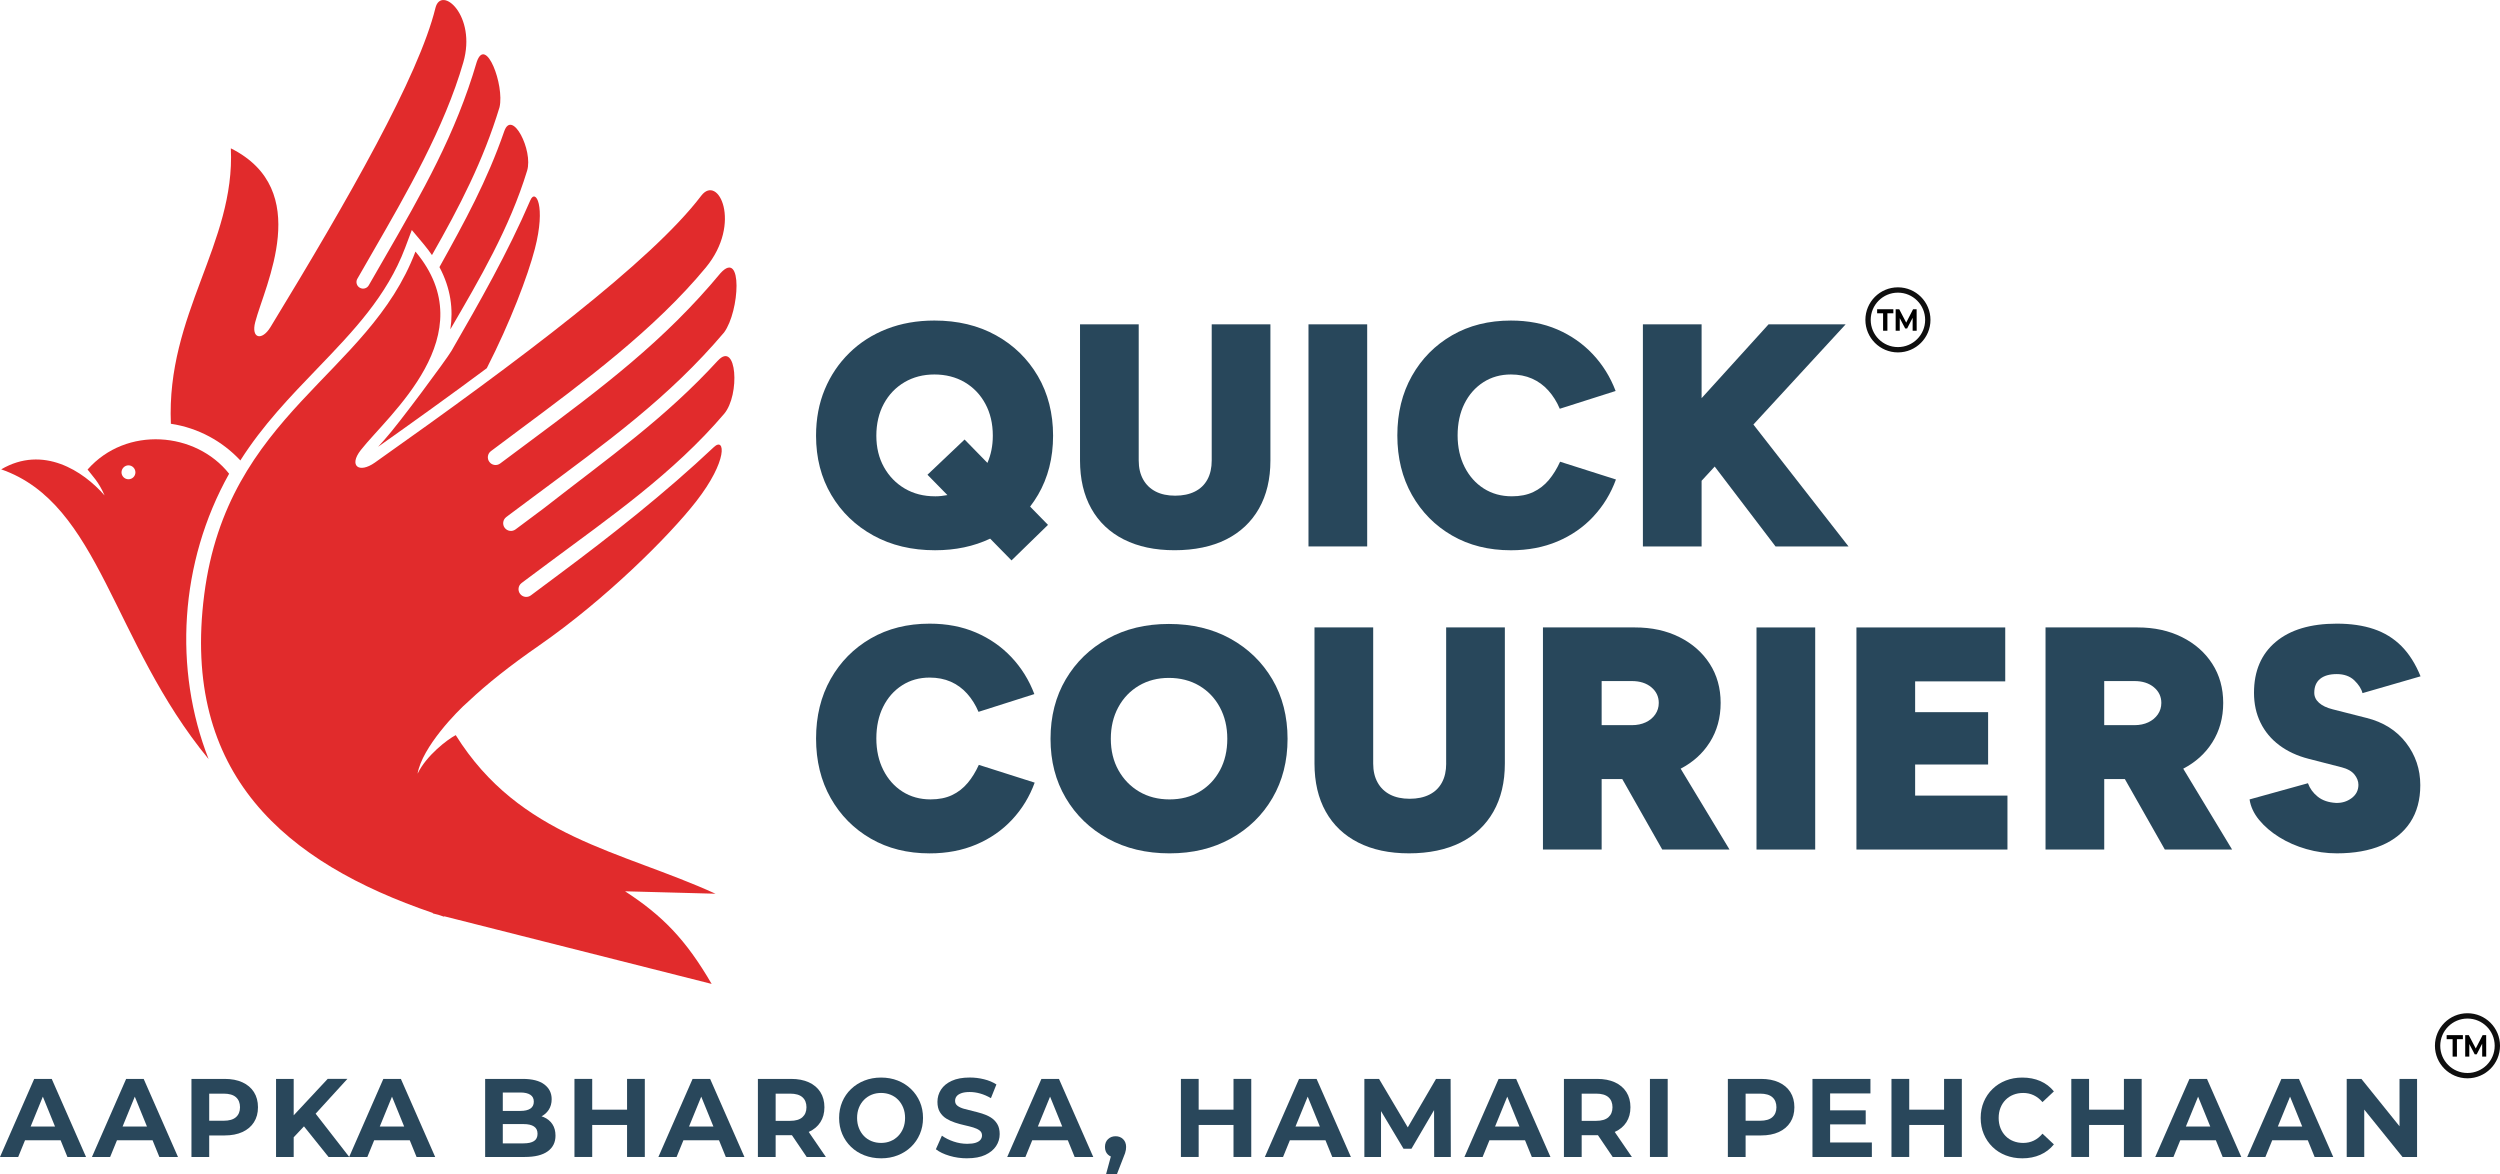 <?xml version="1.0" encoding="UTF-8"?>
<svg id="Layer_2" data-name="Layer 2" xmlns="http://www.w3.org/2000/svg" viewBox="0 0 1409.72 662.09">
  <defs>
    <style>
      .cls-1 {
        fill: #28475b;
      }

      .cls-2 {
        fill: #e12b2c;
      }

      .cls-3 {
        fill: none;
        stroke: #0f0f0f;
        stroke-miterlimit: 10;
        stroke-width: 3px;
      }

      .cls-4 {
        fill: #29475b;
      }
    </style>
  </defs>
  <g id="Layer_1-2" data-name="Layer 1">
    <g>
      <g>
        <path class="cls-4" d="M0,652.4l19.28-44.02h9.89l19.34,44.02h-10.5l-15.82-38.86h3.95l-15.88,38.86H0ZM9.64,642.97l2.66-7.74h22.25l2.72,7.74H9.64Z"/>
        <path class="cls-4" d="M51.85,652.4l19.28-44.02h9.89l19.34,44.02h-10.5l-15.82-38.86h3.95l-15.88,38.86h-10.26ZM61.49,642.97l2.66-7.74h22.25l2.72,7.74h-27.62Z"/>
        <path class="cls-4" d="M107.96,652.4v-44.02h18.72c3.87,0,7.21.64,10.01,1.92,2.8,1.28,4.96,3.11,6.49,5.5,1.52,2.39,2.29,5.24,2.29,8.55s-.76,6.1-2.29,8.49c-1.52,2.39-3.69,4.22-6.49,5.5-2.8,1.28-6.14,1.92-10.01,1.92h-13.16l4.45-4.59v16.73h-10.01ZM117.97,636.81l-4.45-4.84h12.61c3.09,0,5.4-.67,6.92-2.01,1.52-1.34,2.29-3.21,2.29-5.6s-.76-4.32-2.29-5.66c-1.52-1.34-3.83-2.01-6.92-2.01h-12.61l4.45-4.84v24.97Z"/>
        <path class="cls-4" d="M155.66,652.4v-44.02h9.95v44.02h-9.95ZM164.62,642.34l-.56-11.76,20.7-22.2h11.12l-18.66,20.44-5.56,6.04-7.04,7.48ZM185.26,652.4l-15.39-19.18,6.55-7.23,20.52,26.41h-11.68Z"/>
        <path class="cls-4" d="M196.88,652.4l19.28-44.02h9.89l19.34,44.02h-10.5l-15.82-38.86h3.95l-15.88,38.86h-10.26ZM206.52,642.97l2.66-7.74h22.25l2.72,7.74h-27.62Z"/>
        <path class="cls-4" d="M273.57,652.4v-44.02h21.13c5.44,0,9.53,1.05,12.27,3.14,2.74,2.1,4.11,4.86,4.11,8.3,0,2.31-.56,4.31-1.67,6.01-1.11,1.7-2.64,3.01-4.57,3.93-1.94.92-4.16,1.38-6.67,1.38l1.17-2.58c2.72,0,5.13.45,7.23,1.35,2.1.9,3.74,2.23,4.91,3.99,1.17,1.76,1.76,3.92,1.76,6.48,0,3.77-1.46,6.72-4.39,8.84-2.93,2.12-7.23,3.18-12.92,3.18h-22.37ZM283.52,644.73h11.68c2.6,0,4.56-.43,5.9-1.29,1.34-.86,2.01-2.23,2.01-4.12s-.67-3.22-2.01-4.12c-1.34-.9-3.31-1.35-5.9-1.35h-12.42v-7.42h10.69c2.43,0,4.29-.43,5.59-1.29,1.3-.86,1.95-2.17,1.95-3.93s-.65-3.01-1.95-3.87c-1.3-.86-3.16-1.29-5.59-1.29h-9.95v28.68Z"/>
        <path class="cls-4" d="M333.94,652.4h-10.01v-44.02h10.01v44.02ZM354.33,634.35h-21.13v-8.62h21.13v8.62ZM353.59,608.38h10.01v44.02h-10.01v-44.02Z"/>
        <path class="cls-4" d="M371.26,652.4l19.28-44.02h9.89l19.34,44.02h-10.5l-15.82-38.86h3.95l-15.88,38.86h-10.26ZM380.9,642.97l2.66-7.74h22.25l2.72,7.74h-27.62Z"/>
        <path class="cls-4" d="M427.37,652.4v-44.02h18.72c3.87,0,7.21.64,10.01,1.92,2.8,1.28,4.96,3.11,6.49,5.5,1.52,2.39,2.29,5.24,2.29,8.55s-.76,6.09-2.29,8.46c-1.52,2.37-3.69,4.18-6.49,5.44-2.8,1.26-6.14,1.89-10.01,1.89h-13.16l4.45-4.46v16.73h-10.01ZM437.38,636.81l-4.45-4.78h12.61c3.09,0,5.4-.68,6.92-2.04,1.52-1.36,2.29-3.24,2.29-5.63s-.76-4.32-2.29-5.66c-1.52-1.34-3.83-2.01-6.92-2.01h-12.61l4.45-4.84v24.97ZM454.87,652.4l-10.81-15.97h10.69l10.94,15.97h-10.81Z"/>
        <path class="cls-4" d="M496.89,653.16c-3.42,0-6.58-.57-9.49-1.7s-5.42-2.72-7.54-4.78c-2.12-2.05-3.77-4.47-4.94-7.23-1.17-2.77-1.76-5.79-1.76-9.06s.59-6.29,1.76-9.06c1.17-2.77,2.83-5.18,4.97-7.23,2.14-2.05,4.66-3.65,7.54-4.78,2.88-1.13,6.01-1.7,9.39-1.7s6.56.57,9.42,1.7c2.86,1.13,5.35,2.73,7.48,4.78,2.12,2.05,3.78,4.46,4.97,7.2,1.19,2.75,1.79,5.78,1.79,9.09s-.6,6.3-1.79,9.09c-1.2,2.79-2.85,5.2-4.97,7.23-2.12,2.03-4.61,3.62-7.48,4.75-2.86,1.13-5.98,1.7-9.36,1.7ZM496.83,644.48c1.94,0,3.72-.33,5.35-1.01,1.63-.67,3.06-1.63,4.29-2.89s2.19-2.75,2.87-4.47c.68-1.72,1.02-3.63,1.02-5.72s-.34-4-1.02-5.72c-.68-1.72-1.63-3.21-2.84-4.47-1.22-1.26-2.65-2.22-4.29-2.89-1.65-.67-3.44-1.01-5.38-1.01s-3.72.34-5.35,1.01c-1.63.67-3.06,1.63-4.29,2.89s-2.19,2.75-2.87,4.47c-.68,1.72-1.02,3.63-1.02,5.72s.34,3.95,1.02,5.69c.68,1.74,1.63,3.24,2.84,4.5,1.21,1.26,2.65,2.22,4.29,2.89,1.65.67,3.44,1.01,5.38,1.01Z"/>
        <path class="cls-4" d="M545.34,653.16c-3.46,0-6.78-.47-9.95-1.42-3.17-.94-5.73-2.17-7.66-3.68l3.4-7.67c1.85,1.34,4.05,2.44,6.58,3.3,2.53.86,5.1,1.29,7.69,1.29,1.98,0,3.57-.2,4.79-.6,1.21-.4,2.11-.95,2.69-1.67.58-.71.87-1.53.87-2.45,0-1.17-.45-2.11-1.36-2.8-.91-.69-2.1-1.26-3.58-1.7-1.48-.44-3.12-.86-4.91-1.26-1.79-.4-3.58-.89-5.38-1.48-1.79-.59-3.43-1.34-4.91-2.26-1.48-.92-2.69-2.14-3.61-3.65s-1.39-3.44-1.39-5.79c0-2.52.67-4.81,2.01-6.89,1.34-2.08,3.36-3.73,6.06-4.97,2.7-1.24,6.09-1.86,10.17-1.86,2.72,0,5.4.33,8.03.98,2.64.65,4.96,1.62,6.98,2.92l-3.09,7.73c-2.02-1.17-4.04-2.04-6.06-2.61-2.02-.57-4-.85-5.93-.85s-3.52.23-4.76.69c-1.24.46-2.12,1.06-2.66,1.79-.54.73-.8,1.58-.8,2.55,0,1.13.45,2.04,1.36,2.74.91.69,2.1,1.25,3.58,1.67,1.48.42,3.12.84,4.91,1.26,1.79.42,3.58.9,5.38,1.45,1.79.55,3.43,1.28,4.91,2.2,1.48.92,2.69,2.14,3.62,3.65.93,1.51,1.39,3.42,1.39,5.72,0,2.47-.68,4.74-2.04,6.79-1.36,2.05-3.39,3.71-6.09,4.97-2.7,1.26-6.11,1.89-10.23,1.89Z"/>
        <path class="cls-4" d="M567.96,652.4l19.28-44.02h9.89l19.34,44.02h-10.5l-15.82-38.86h3.95l-15.88,38.86h-10.26ZM577.6,642.97l2.66-7.74h22.25l2.72,7.74h-27.62Z"/>
        <path class="cls-4" d="M623.7,662.09l4.08-15.09,1.36,5.66c-1.77,0-3.22-.52-4.36-1.57-1.13-1.05-1.7-2.49-1.7-4.34s.58-3.31,1.73-4.4c1.15-1.09,2.57-1.64,4.26-1.64s3.15.56,4.26,1.67c1.11,1.11,1.67,2.57,1.67,4.37,0,.55-.04,1.08-.12,1.6-.08.52-.24,1.15-.46,1.89-.23.73-.59,1.67-1.08,2.8l-3.52,9.06h-6.12Z"/>
        <path class="cls-4" d="M675.91,652.4h-10.01v-44.02h10.01v44.02ZM696.31,634.35h-21.13v-8.62h21.13v8.62ZM695.56,608.38h10.01v44.02h-10.01v-44.02Z"/>
        <path class="cls-4" d="M713.24,652.4l19.28-44.02h9.89l19.34,44.02h-10.5l-15.82-38.86h3.95l-15.88,38.86h-10.26ZM722.88,642.97l2.66-7.74h22.25l2.72,7.74h-27.62Z"/>
        <path class="cls-4" d="M769.35,652.4v-44.02h8.28l18.41,31.07h-4.39l18.11-31.07h8.22l.12,44.02h-9.39l-.06-29.37h1.73l-14.46,24.71h-4.51l-14.77-24.71h2.1v29.37h-9.39Z"/>
        <path class="cls-4" d="M825.77,652.4l19.28-44.02h9.89l19.34,44.02h-10.5l-15.82-38.86h3.95l-15.88,38.86h-10.26ZM835.41,642.97l2.66-7.74h22.25l2.72,7.74h-27.62Z"/>
        <path class="cls-4" d="M881.88,652.4v-44.02h18.72c3.87,0,7.21.64,10.01,1.92,2.8,1.28,4.96,3.11,6.49,5.5,1.52,2.39,2.29,5.24,2.29,8.55s-.76,6.09-2.29,8.46c-1.52,2.37-3.69,4.18-6.49,5.44-2.8,1.26-6.14,1.89-10.01,1.89h-13.16l4.45-4.46v16.73h-10.01ZM891.89,636.81l-4.45-4.78h12.61c3.09,0,5.4-.68,6.92-2.04,1.52-1.36,2.29-3.24,2.29-5.63s-.76-4.32-2.29-5.66c-1.52-1.34-3.83-2.01-6.92-2.01h-12.61l4.45-4.84v24.97ZM909.37,652.4l-10.81-15.97h10.69l10.94,15.97h-10.81Z"/>
        <path class="cls-4" d="M930.38,652.4v-44.02h10.01v44.02h-10.01Z"/>
        <path class="cls-4" d="M974.32,652.4v-44.02h18.72c3.87,0,7.21.64,10.01,1.92,2.8,1.28,4.96,3.11,6.49,5.5,1.52,2.39,2.29,5.24,2.29,8.55s-.76,6.1-2.29,8.49c-1.52,2.39-3.69,4.22-6.49,5.5-2.8,1.28-6.14,1.92-10.01,1.92h-13.16l4.45-4.59v16.73h-10.01ZM984.33,636.81l-4.45-4.84h12.61c3.09,0,5.4-.67,6.92-2.01,1.52-1.34,2.29-3.21,2.29-5.6s-.76-4.32-2.29-5.66c-1.52-1.34-3.83-2.01-6.92-2.01h-12.61l4.45-4.84v24.97Z"/>
        <path class="cls-4" d="M1031.98,644.23h23.54v8.18h-33.49v-44.02h32.69v8.18h-22.74v27.67ZM1031.23,626.11h20.82v7.92h-20.82v-7.92Z"/>
        <path class="cls-4" d="M1076.59,652.4h-10.01v-44.02h10.01v44.02ZM1096.98,634.35h-21.13v-8.62h21.13v8.62ZM1096.24,608.38h10.01v44.02h-10.01v-44.02Z"/>
        <path class="cls-4" d="M1140.3,653.16c-3.34,0-6.44-.56-9.3-1.67-2.86-1.11-5.35-2.69-7.45-4.75-2.1-2.05-3.74-4.46-4.91-7.23-1.17-2.77-1.76-5.81-1.76-9.12s.59-6.35,1.76-9.12c1.17-2.77,2.82-5.18,4.94-7.23,2.12-2.05,4.6-3.64,7.45-4.75,2.84-1.11,5.95-1.67,9.33-1.67,3.75,0,7.14.66,10.17,1.98,3.03,1.32,5.57,3.26,7.63,5.82l-6.43,6.04c-1.48-1.72-3.13-3.01-4.94-3.87-1.81-.86-3.79-1.29-5.93-1.29-2.02,0-3.87.34-5.56,1.01-1.69.67-3.15,1.63-4.39,2.89s-2.19,2.75-2.87,4.47c-.68,1.72-1.02,3.63-1.02,5.72s.34,4,1.02,5.72c.68,1.72,1.64,3.21,2.87,4.47s2.7,2.22,4.39,2.89c1.69.67,3.54,1.01,5.56,1.01,2.14,0,4.12-.43,5.93-1.29,1.81-.86,3.46-2.17,4.94-3.93l6.43,6.04c-2.06,2.56-4.6,4.51-7.63,5.85-3.03,1.34-6.44,2.01-10.23,2.01Z"/>
        <path class="cls-4" d="M1178,652.4h-10.01v-44.02h10.01v44.02ZM1198.39,634.35h-21.13v-8.62h21.13v8.62ZM1197.65,608.38h10.01v44.02h-10.01v-44.02Z"/>
        <path class="cls-4" d="M1215.32,652.4l19.28-44.02h9.89l19.34,44.02h-10.5l-15.82-38.86h3.95l-15.88,38.86h-10.26ZM1224.96,642.97l2.66-7.74h22.25l2.72,7.74h-27.62Z"/>
        <path class="cls-4" d="M1267.17,652.4l19.28-44.02h9.89l19.34,44.02h-10.5l-15.82-38.86h3.95l-15.88,38.86h-10.26ZM1276.81,642.97l2.66-7.74h22.25l2.72,7.74h-27.62Z"/>
        <path class="cls-4" d="M1323.28,652.4v-44.02h8.28l25.52,31.7h-4.02v-31.7h9.89v44.02h-8.22l-25.58-31.7h4.02v31.7h-9.89Z"/>
      </g>
      <g>
        <path class="cls-2" d="M129.19,267.12c-18.71-23.67-57.91-27.15-79.81-2.35,2.49,3.36,6.25,6.79,9.59,14.6-12.07-13.87-34.73-28.55-58.29-14.71,55.84,19.44,62.3,97.02,116.95,163.39-19.81-50.52-16.54-110.74,11.57-160.93ZM72.44,270.25c-2.17,0-3.92-1.76-3.92-3.89s1.76-3.96,3.92-3.96,3.92,1.79,3.92,3.96-1.76,3.89-3.92,3.89Z"/>
        <path class="cls-2" d="M253.94,185.72c16.44-28.22,33.43-57.15,43.29-89.45,3.5-11.43-8.47-34.95-12.89-22.26-9.75,28.1-22.16,50.74-36.54,76.6,6.45,12.08,7.85,23.91,6.15,35.11Z"/>
        <path class="cls-2" d="M96.37,238.96c15.55,2.34,29.12,9.93,39.16,20.68,12.66-19.94,28.15-35.99,43.37-51.8,20.17-20.97,39.24-40.78,49.57-68.16l3.75-9.98,6.85,8.17c1.67,2.01,3.14,3.98,4.51,5.97,15.62-27.44,28.9-53.07,38.11-83.41,2.82-12.41-7.7-40.43-12.84-25.56-11.95,40.78-30.27,72.9-52.6,111.58-2.73,4.72-5.43,9.43-8.31,14.44-1,1.78-3.28,2.39-5.05,1.36-1.78-.97-2.4-3.28-1.4-5.02,2.57-4.48,5.43-9.47,8.32-14.47,19.56-33.92,40.76-70.62,51.44-107.55,7.66-26.45-12.48-43.86-15.71-30.71-9.46,38.45-48.67,107.15-93.02,179.96-4.85,7.94-11.04,6.47-8.6-2.84,5.46-20.83,33.05-74.56-13.75-97.98,2.55,53.77-36.47,93.35-33.81,155.34Z"/>
        <path class="cls-2" d="M217,247.73c-1.34,1.49-2.61,2.91-3.79,4.21,20.51-14.52,41.32-29.45,61.28-44.31,13.25-25.94,23.12-51.97,27.1-67.27,6.36-24.42.4-34.22-2.51-27.49-12.76,29.65-28.77,57.71-44.47,84.94-2.73,4.72-29.92,41.42-37.62,49.92Z"/>
        <path class="cls-2" d="M404.79,203.35c-29.99,32.69-60.49,53.89-98.4,83.47-5.15,3.82-10.25,7.61-15.67,11.69-1.93,1.46-4.66,1.06-6.11-.86-1.45-1.92-1.05-4.63.87-6.11,4.85-3.64,10.25-7.63,15.71-11.71,41.1-30.55,75.95-55.58,107.11-92.36,8.82-12.06,10.55-47.11-1.95-33.52-31.85,38.37-66.55,64.44-108.63,95.72-5.15,3.81-10.24,7.58-15.67,11.68-1.92,1.44-4.65,1.06-6.08-.87-1.46-1.89-1.06-4.67.84-6.08,4.85-3.64,10.25-7.67,15.71-11.74,36.87-27.4,76.79-57.06,105.51-91.84,20.57-24.93,6.98-53.07-2.64-40.42-28.08,37.02-102.31,92.72-184.02,150.46-8.94,6.3-14.89,1.84-7.92-7.07,15.56-19.87,70.31-64.82,30.82-111.93-26.35,69.83-105.99,91.28-119.1,193.39-13.04,101.46,45.79,151.18,128.81,179.53.06.09.1.19.16.29l3.14.8c1.09.34,2.15.74,3.23,1.09-.03-.1-.07-.22-.13-.31l150.91,38.17c-14.65-25.18-27.8-38.55-48.83-52.23l51,1.37c-53.49-24.43-110.28-31.57-146.48-89.43-4.75,2.46-16.58,11.51-21.52,21.75,2.58-15.02,22.44-35.42,28.59-40.67,10.41-9.85,23.55-20.27,39.95-31.63,37.43-25.98,73.16-61.52,88.46-81.11,18.23-23.35,16.39-36.71,10.09-30.77-27.55,25.96-57.94,49.92-87.52,71.92-5.16,3.85-10.25,7.61-15.68,11.7-1.92,1.45-4.66,1.06-6.09-.87-1.45-1.92-1.06-4.65.86-6.11,4.85-3.63,10.25-7.64,15.71-11.7,33.93-25.21,69.97-50.19,98.49-83.67,9.09-10.73,7.17-41.63-3.54-29.99Z"/>
      </g>
      <g>
        <g>
          <path class="cls-1" d="M585.32,279.06c5.66-9.72,8.5-20.84,8.5-33.37s-2.86-23.85-8.59-33.63c-5.73-9.78-13.6-17.44-23.62-22.99-10.02-5.55-21.59-8.32-34.71-8.32-9.78,0-18.73,1.58-26.84,4.74-8.11,3.16-15.15,7.67-21.11,13.51-5.97,5.85-10.59,12.7-13.87,20.57-3.28,7.87-4.92,16.58-4.92,26.12,0,12.52,2.86,23.65,8.59,33.37,5.73,9.72,13.63,17.35,23.71,22.9,10.08,5.55,21.68,8.32,34.8,8.32,11.53,0,21.88-2.19,31.07-6.55l12.05,12.28,20.57-20.04-10.08-10.31c1.6-2.08,3.09-4.28,4.44-6.6ZM527.26,279.86c-6.44,0-12.14-1.46-17.09-4.38-4.95-2.92-8.86-6.95-11.72-12.08-2.86-5.13-4.29-11.03-4.29-17.71s1.4-12.79,4.21-17.98c2.8-5.19,6.68-9.24,11.63-12.17,4.95-2.92,10.59-4.38,16.91-4.38s12.14,1.46,17.09,4.38c4.95,2.92,8.83,6.98,11.63,12.17,2.8,5.19,4.21,11.18,4.21,17.98,0,5.68-1.05,10.77-3.04,15.33l-12.88-13.18-20.93,19.86,11.25,11.47c-2.22.42-4.52.7-6.96.7Z"/>
          <path class="cls-1" d="M633.72,304.19c7.99,4.05,17.53,6.08,28.62,6.08s21.02-2.03,29.07-6.08c8.05-4.05,14.22-9.87,18.52-17.44,4.29-7.57,6.44-16.61,6.44-27.11v-76.75h-33.1v76.75c0,4.18-.8,7.76-2.42,10.74-1.61,2.98-3.97,5.25-7.07,6.8-3.1,1.55-6.8,2.33-11.09,2.33s-7.96-.77-11-2.33c-3.04-1.55-5.4-3.82-7.07-6.8-1.67-2.98-2.51-6.56-2.51-10.74v-76.75h-33.1v76.75c0,10.5,2.12,19.53,6.35,27.11,4.23,7.58,10.35,13.39,18.34,17.44Z"/>
          <rect class="cls-1" x="737.84" y="182.89" width="33.1" height="125.24"/>
          <path class="cls-1" d="M898.51,291.22c5.61-6.02,9.84-12.97,12.7-20.84l-31.49-10.02c-1.79,3.94-3.91,7.37-6.35,10.29-2.45,2.92-5.37,5.19-8.77,6.8-3.4,1.61-7.43,2.41-12.08,2.41-5.97,0-11.24-1.46-15.83-4.38-4.59-2.92-8.2-6.98-10.82-12.17-2.62-5.19-3.94-11.12-3.94-17.8s1.28-12.76,3.85-17.89c2.56-5.13,6.11-9.15,10.65-12.08,4.53-2.92,9.72-4.38,15.56-4.38,4.41,0,8.38.78,11.9,2.33,3.52,1.55,6.59,3.79,9.21,6.71,2.62,2.92,4.77,6.35,6.44,10.29l31.49-10.02c-2.98-7.87-7.28-14.79-12.88-20.75-5.61-5.96-12.29-10.61-20.04-13.96-7.76-3.34-16.46-5.01-26.12-5.01-12.52,0-23.59,2.77-33.19,8.32-9.6,5.55-17.15,13.18-22.63,22.9-5.49,9.72-8.23,20.91-8.23,33.55s2.74,23.83,8.23,33.55c5.49,9.72,13.03,17.35,22.63,22.9,9.6,5.55,20.66,8.32,33.19,8.32,9.66,0,18.43-1.67,26.3-5.01,7.87-3.34,14.61-8.02,20.22-14.04Z"/>
          <polygon class="cls-1" points="1040.74 182.89 997.27 182.89 959.51 224.52 959.51 182.89 926.41 182.89 926.41 308.13 959.51 308.13 959.51 271.1 966.9 263.08 1001.2 308.13 1042.35 308.13 988.72 239.39 1040.74 182.89"/>
        </g>
        <g>
          <path class="cls-1" d="M545.6,441.56c-2.45,2.93-5.37,5.19-8.77,6.8-3.4,1.61-7.43,2.41-12.08,2.41-5.97,0-11.24-1.46-15.83-4.38-4.59-2.92-8.2-6.98-10.82-12.17-2.62-5.19-3.94-11.12-3.94-17.8s1.28-12.76,3.85-17.89c2.56-5.13,6.11-9.15,10.65-12.07,4.53-2.92,9.72-4.38,15.56-4.38,4.41,0,8.38.78,11.9,2.32,3.52,1.55,6.59,3.79,9.21,6.71,2.62,2.92,4.77,6.35,6.44,10.29l31.49-10.02c-2.98-7.87-7.28-14.79-12.88-20.75-5.61-5.96-12.29-10.61-20.04-13.95-7.76-3.34-16.46-5.01-26.12-5.01-12.52,0-23.59,2.77-33.19,8.32-9.6,5.55-17.15,13.18-22.63,22.9-5.49,9.72-8.23,20.91-8.23,33.55s2.74,23.83,8.23,33.55c5.49,9.72,13.03,17.35,22.63,22.9,9.6,5.55,20.66,8.32,33.19,8.32,9.66,0,18.43-1.67,26.3-5.01,7.87-3.34,14.61-8.02,20.22-14.04,5.61-6.02,9.84-12.97,12.7-20.84l-31.49-10.02c-1.79,3.94-3.91,7.37-6.35,10.29Z"/>
          <path class="cls-1" d="M693.83,360.16c-10.02-5.55-21.59-8.32-34.71-8.32s-24.51,2.77-34.53,8.32c-10.02,5.55-17.89,13.18-23.62,22.9-5.72,9.72-8.59,20.91-8.59,33.55s2.86,23.65,8.59,33.37c5.73,9.72,13.63,17.35,23.71,22.9,10.08,5.55,21.68,8.32,34.8,8.32s24.51-2.77,34.53-8.32c10.02-5.55,17.86-13.18,23.53-22.9,5.66-9.72,8.5-20.84,8.5-33.37s-2.86-23.82-8.59-33.55c-5.73-9.72-13.6-17.35-23.62-22.9ZM687.93,434.32c-2.75,5.13-6.56,9.16-11.45,12.08-4.89,2.93-10.56,4.38-17,4.38s-12.14-1.46-17.09-4.38c-4.95-2.92-8.86-6.95-11.72-12.08-2.86-5.13-4.29-11.03-4.29-17.71s1.4-12.61,4.21-17.8c2.8-5.19,6.68-9.24,11.63-12.17,4.95-2.92,10.59-4.38,16.91-4.38s12.14,1.46,17.09,4.38c4.95,2.93,8.83,6.98,11.63,12.17,2.8,5.19,4.21,11.12,4.21,17.8s-1.37,12.59-4.12,17.71Z"/>
          <path class="cls-1" d="M815.49,430.56c0,4.18-.8,7.75-2.42,10.73-1.61,2.98-3.97,5.25-7.07,6.8-3.1,1.55-6.8,2.33-11.09,2.33s-7.96-.78-11-2.33c-3.04-1.55-5.4-3.81-7.07-6.8-1.67-2.98-2.51-6.56-2.51-10.73v-76.76h-33.1v76.76c0,10.5,2.12,19.53,6.35,27.11,4.23,7.58,10.35,13.39,18.34,17.44,7.99,4.06,17.53,6.08,28.62,6.08s21.02-2.03,29.07-6.08c8.05-4.05,14.22-9.87,18.52-17.44,4.29-7.57,6.44-16.61,6.44-27.11v-76.76h-33.1v76.76Z"/>
          <path class="cls-1" d="M964.08,418.66c4.12-6.5,6.17-13.92,6.17-22.28s-2.06-15.71-6.17-22.09c-4.12-6.38-9.81-11.39-17.09-15.03-7.28-3.64-15.63-5.46-25.05-5.46h-51.89v125.24h33.1v-39.72h11.64l22.53,39.72h37.93l-27.55-45.59c6.92-3.61,12.4-8.51,16.37-14.79ZM903.16,384.04h17c4.53,0,8.2,1.16,11,3.49,2.8,2.33,4.2,5.28,4.2,8.86,0,2.39-.66,4.53-1.97,6.44-1.31,1.91-3.1,3.4-5.37,4.47-2.27,1.07-4.89,1.61-7.87,1.61h-17v-24.87Z"/>
          <rect class="cls-1" x="990.47" y="353.81" width="33.1" height="125.24"/>
          <polygon class="cls-1" points="1079.92 431.1 1121.07 431.1 1121.07 401.58 1079.92 401.58 1079.92 384.22 1130.73 384.22 1130.73 353.81 1046.82 353.81 1046.82 479.05 1131.98 479.05 1131.98 448.63 1079.92 448.63 1079.92 431.1"/>
          <path class="cls-1" d="M1247.47,418.66c4.12-6.5,6.17-13.92,6.17-22.28s-2.06-15.71-6.17-22.09c-4.11-6.38-9.81-11.39-17.09-15.03-7.28-3.64-15.63-5.46-25.05-5.46h-51.88v125.24h33.1v-39.72h11.64l22.53,39.72h37.93l-27.55-45.59c6.92-3.61,12.4-8.51,16.37-14.79ZM1186.55,384.04h17c4.53,0,8.2,1.16,11,3.49,2.8,2.33,4.2,5.28,4.2,8.86,0,2.39-.66,4.53-1.97,6.44-1.32,1.91-3.11,3.4-5.37,4.47-2.27,1.07-4.89,1.61-7.87,1.61h-17v-24.87Z"/>
          <path class="cls-1" d="M1334.33,404.8l-18.97-4.83c-3.34-.83-5.9-2.06-7.69-3.67-1.79-1.61-2.68-3.49-2.68-5.64,0-3.46,1.1-6.08,3.31-7.87,2.21-1.79,5.34-2.68,9.39-2.68s7.48,1.19,9.93,3.58c2.44,2.39,3.97,4.77,4.56,7.16l32.74-9.48c-2.86-7.04-6.47-12.73-10.82-17.09-4.36-4.35-9.54-7.54-15.57-9.57-6.03-2.03-12.97-3.04-20.84-3.04-14.79,0-26.27,3.43-34.44,10.29-8.17,6.86-12.25,16.43-12.25,28.71,0,6.2,1.22,11.81,3.67,16.82,2.44,5.01,5.96,9.24,10.56,12.7,4.59,3.46,10.11,6.03,16.55,7.69l18.79,4.83c3.22.84,5.57,2.18,7.07,4.03,1.49,1.85,2.24,3.79,2.24,5.81,0,3.1-1.28,5.61-3.85,7.52-2.57,1.91-5.52,2.8-8.86,2.68-4.18-.24-7.58-1.4-10.2-3.49-2.62-2.09-4.47-4.62-5.55-7.61l-32.92,9.13c.6,4.06,2.39,7.9,5.37,11.54,2.98,3.64,6.77,6.89,11.36,9.75,4.59,2.86,9.69,5.1,15.3,6.71,5.61,1.61,11.33,2.41,17.18,2.41,9.78,0,18.19-1.49,25.23-4.47,7.04-2.98,12.43-7.34,16.19-13.06,3.76-5.73,5.64-12.7,5.64-20.93,0-8.95-2.68-16.91-8.05-23.89-5.37-6.98-12.82-11.66-22.36-14.04Z"/>
        </g>
      </g>
      <g id="TM">
        <circle class="cls-3" cx="1391.38" cy="589.7" r="16.85"/>
        <g>
          <path d="M1383,595.81v-9.83h-3.36v-2.28h9.15v2.28h-3.36v9.83h-2.43Z"/>
          <path d="M1390.1,595.81v-12.11h2.01l4.47,8.55h-1.06l4.4-8.55h2l.03,12.11h-2.28v-8.08s.41,0,.41,0l-3.51,6.8h-1.1l-3.58-6.8h.51v8.08h-2.28Z"/>
        </g>
      </g>
      <g id="TM-2" data-name="TM">
        <circle class="cls-3" cx="1070.22" cy="180.37" r="16.85"/>
        <g>
          <path d="M1061.85,186.49v-9.83h-3.36v-2.28h9.15v2.28h-3.36v9.83h-2.43Z"/>
          <path d="M1068.94,186.49v-12.11h2.01l4.47,8.55h-1.06l4.4-8.55h2l.03,12.11h-2.28v-8.08s.41,0,.41,0l-3.51,6.8h-1.1l-3.58-6.8h.51v8.08h-2.28Z"/>
        </g>
      </g>
    </g>
  </g>
</svg>